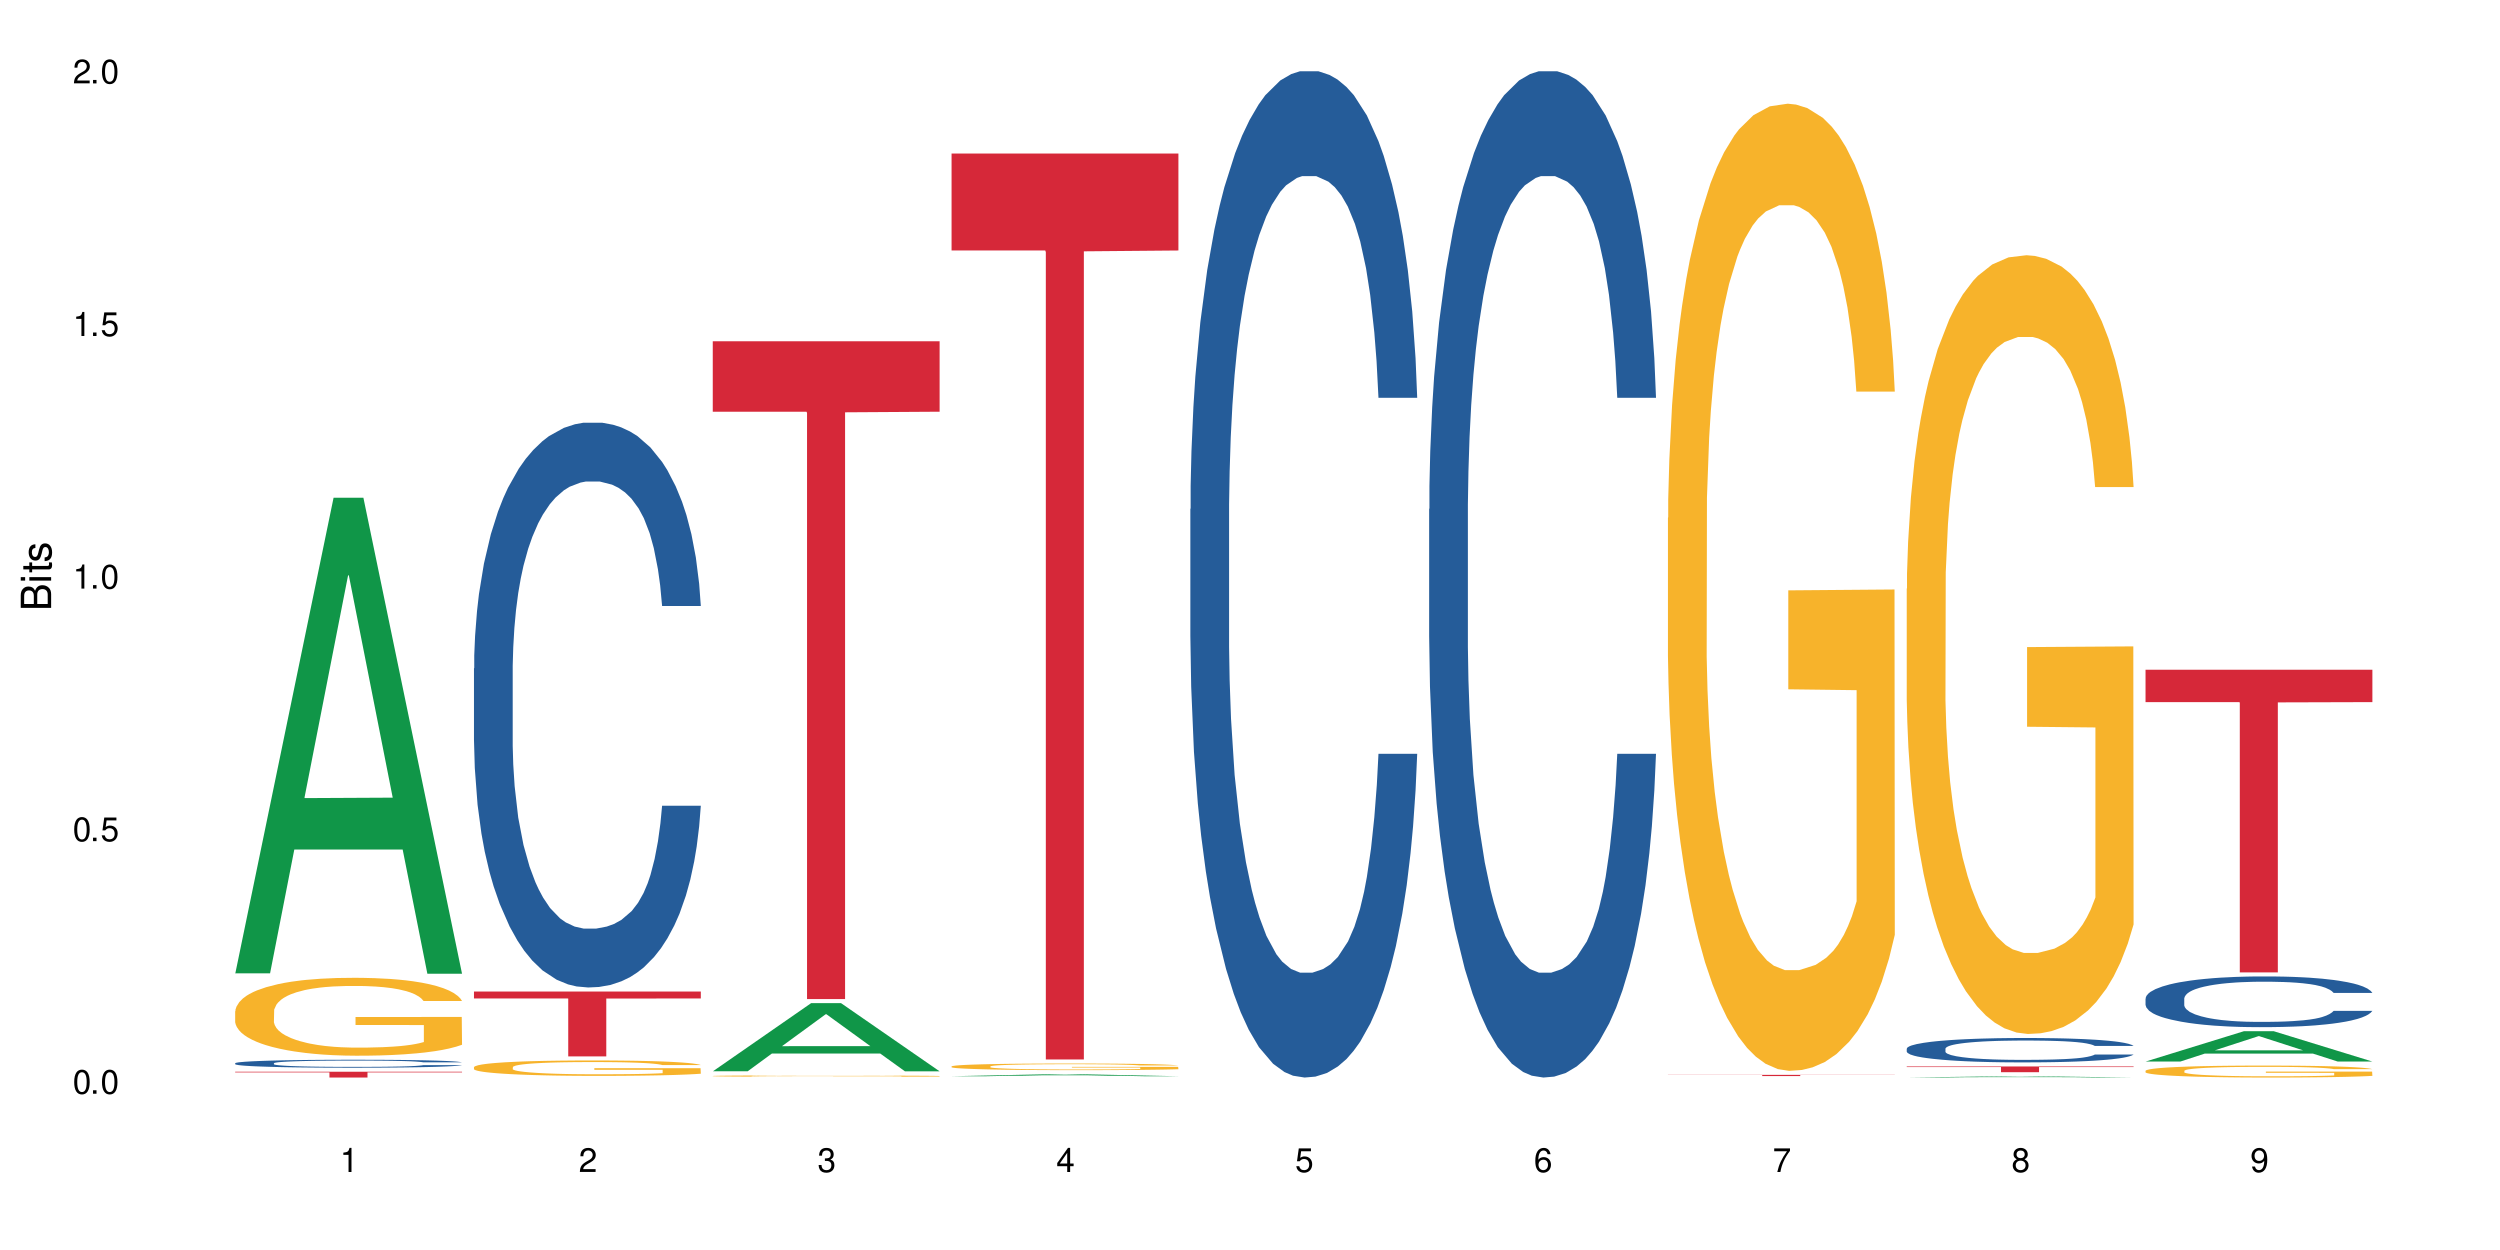 <?xml version="1.0" encoding="UTF-8"?>
<svg xmlns="http://www.w3.org/2000/svg" xmlns:xlink="http://www.w3.org/1999/xlink" width="720" height="360" viewBox="0 0 720 360">
<defs>
<g>
<g id="glyph-0-0">
</g>
<g id="glyph-0-1">
<path d="M 2.641 -6.938 C 2 -6.938 1.422 -6.656 1.078 -6.172 C 0.641 -5.562 0.406 -4.641 0.406 -3.359 C 0.406 -1.016 1.188 0.219 2.641 0.219 C 4.078 0.219 4.859 -1.016 4.859 -3.297 C 4.859 -4.641 4.656 -5.547 4.203 -6.172 C 3.844 -6.656 3.281 -6.938 2.641 -6.938 Z M 2.641 -6.188 C 3.547 -6.188 4 -5.25 4 -3.375 C 4 -1.406 3.562 -0.484 2.625 -0.484 C 1.734 -0.484 1.281 -1.438 1.281 -3.344 C 1.281 -5.25 1.734 -6.188 2.641 -6.188 Z M 2.641 -6.188 "/>
</g>
<g id="glyph-0-2">
<path d="M 1.828 -1 L 0.828 -1 L 0.828 0 L 1.828 0 Z M 1.828 -1 "/>
</g>
<g id="glyph-0-3">
<path d="M 4.562 -6.797 L 1.062 -6.797 L 0.547 -3.094 L 1.328 -3.094 C 1.719 -3.562 2.047 -3.734 2.578 -3.734 C 3.484 -3.734 4.062 -3.109 4.062 -2.094 C 4.062 -1.125 3.484 -0.531 2.578 -0.531 C 1.828 -0.531 1.375 -0.906 1.188 -1.672 L 0.328 -1.672 C 0.453 -1.109 0.547 -0.844 0.75 -0.594 C 1.125 -0.078 1.828 0.219 2.594 0.219 C 3.969 0.219 4.922 -0.781 4.922 -2.219 C 4.922 -3.562 4.031 -4.484 2.719 -4.484 C 2.25 -4.484 1.859 -4.359 1.469 -4.062 L 1.734 -5.969 L 4.562 -5.969 Z M 4.562 -6.797 "/>
</g>
<g id="glyph-0-4">
<path d="M 2.484 -4.938 L 2.484 0 L 3.328 0 L 3.328 -6.938 L 2.766 -6.938 C 2.469 -5.875 2.281 -5.734 0.984 -5.562 L 0.984 -4.938 Z M 2.484 -4.938 "/>
</g>
<g id="glyph-0-5">
<path d="M 4.859 -0.828 L 1.281 -0.828 C 1.359 -1.406 1.672 -1.781 2.5 -2.281 L 3.469 -2.828 C 4.406 -3.344 4.906 -4.062 4.906 -4.906 C 4.906 -5.484 4.672 -6.031 4.266 -6.406 C 3.859 -6.766 3.375 -6.938 2.719 -6.938 C 1.859 -6.938 1.219 -6.625 0.844 -6.031 C 0.609 -5.672 0.5 -5.234 0.484 -4.531 L 1.328 -4.531 C 1.359 -5.016 1.406 -5.281 1.531 -5.516 C 1.75 -5.938 2.188 -6.203 2.703 -6.203 C 3.469 -6.203 4.031 -5.641 4.031 -4.891 C 4.031 -4.344 3.719 -3.859 3.125 -3.516 L 2.234 -3 C 0.812 -2.172 0.406 -1.531 0.328 -0.016 L 4.859 -0.016 Z M 4.859 -0.828 "/>
</g>
<g id="glyph-0-6">
<path d="M 2.125 -3.188 L 2.578 -3.188 C 3.5 -3.188 3.984 -2.766 3.984 -1.922 C 3.984 -1.062 3.469 -0.531 2.594 -0.531 C 1.656 -0.531 1.203 -1 1.156 -2.016 L 0.312 -2.016 C 0.344 -1.453 0.438 -1.094 0.609 -0.781 C 0.953 -0.109 1.625 0.219 2.547 0.219 C 3.953 0.219 4.859 -0.625 4.859 -1.938 C 4.859 -2.828 4.516 -3.297 3.703 -3.594 C 4.344 -3.844 4.656 -4.328 4.656 -5.031 C 4.656 -6.219 3.875 -6.938 2.578 -6.938 C 1.203 -6.938 0.484 -6.172 0.453 -4.703 L 1.297 -4.703 C 1.312 -5.125 1.344 -5.359 1.453 -5.578 C 1.641 -5.969 2.062 -6.203 2.594 -6.203 C 3.344 -6.203 3.797 -5.75 3.797 -5 C 3.797 -4.516 3.609 -4.219 3.25 -4.047 C 3.016 -3.953 2.703 -3.922 2.125 -3.906 Z M 2.125 -3.188 "/>
</g>
<g id="glyph-0-7">
<path d="M 3.141 -1.672 L 3.141 0 L 3.984 0 L 3.984 -1.672 L 4.984 -1.672 L 4.984 -2.438 L 3.984 -2.438 L 3.984 -6.938 L 3.359 -6.938 L 0.266 -2.578 L 0.266 -1.672 Z M 3.141 -2.438 L 1 -2.438 L 3.141 -5.5 Z M 3.141 -2.438 "/>
</g>
<g id="glyph-0-8">
<path d="M 4.781 -5.125 C 4.609 -6.266 3.891 -6.938 2.844 -6.938 C 2.094 -6.938 1.422 -6.578 1.031 -5.953 C 0.594 -5.266 0.406 -4.422 0.406 -3.172 C 0.406 -2 0.578 -1.25 0.984 -0.641 C 1.359 -0.078 1.953 0.219 2.703 0.219 C 3.984 0.219 4.922 -0.75 4.922 -2.094 C 4.922 -3.375 4.062 -4.281 2.844 -4.281 C 2.172 -4.281 1.641 -4.031 1.281 -3.516 C 1.281 -5.234 1.828 -6.188 2.797 -6.188 C 3.391 -6.188 3.797 -5.797 3.938 -5.125 Z M 2.734 -3.531 C 3.547 -3.531 4.062 -2.953 4.062 -2.031 C 4.062 -1.156 3.484 -0.531 2.703 -0.531 C 1.922 -0.531 1.328 -1.188 1.328 -2.078 C 1.328 -2.938 1.906 -3.531 2.734 -3.531 Z M 2.734 -3.531 "/>
</g>
<g id="glyph-0-9">
<path d="M 4.984 -6.797 L 0.438 -6.797 L 0.438 -5.969 L 4.109 -5.969 C 2.5 -3.656 1.828 -2.234 1.328 0 L 2.219 0 C 2.594 -2.172 3.453 -4.047 4.984 -6.094 Z M 4.984 -6.797 "/>
</g>
<g id="glyph-0-10">
<path d="M 3.75 -3.656 C 4.469 -4.094 4.688 -4.438 4.688 -5.078 C 4.688 -6.172 3.844 -6.938 2.641 -6.938 C 1.438 -6.938 0.594 -6.172 0.594 -5.094 C 0.594 -4.438 0.812 -4.094 1.516 -3.656 C 0.734 -3.266 0.359 -2.703 0.359 -1.922 C 0.359 -0.656 1.281 0.219 2.641 0.219 C 3.984 0.219 4.922 -0.656 4.922 -1.922 C 4.922 -2.703 4.531 -3.266 3.75 -3.656 Z M 2.641 -6.188 C 3.359 -6.188 3.812 -5.75 3.812 -5.062 C 3.812 -4.406 3.344 -3.984 2.641 -3.984 C 1.922 -3.984 1.453 -4.406 1.453 -5.078 C 1.453 -5.75 1.922 -6.188 2.641 -6.188 Z M 2.641 -3.266 C 3.484 -3.266 4.062 -2.719 4.062 -1.906 C 4.062 -1.078 3.484 -0.531 2.625 -0.531 C 1.797 -0.531 1.219 -1.094 1.219 -1.906 C 1.219 -2.719 1.781 -3.266 2.641 -3.266 Z M 2.641 -3.266 "/>
</g>
<g id="glyph-0-11">
<path d="M 0.516 -1.578 C 0.672 -0.453 1.406 0.219 2.438 0.219 C 3.188 0.219 3.859 -0.141 4.266 -0.766 C 4.688 -1.453 4.891 -2.297 4.891 -3.547 C 4.891 -4.719 4.703 -5.453 4.312 -6.078 C 3.938 -6.641 3.344 -6.938 2.594 -6.938 C 1.297 -6.938 0.359 -5.969 0.359 -4.625 C 0.359 -3.344 1.234 -2.453 2.453 -2.453 C 3.094 -2.453 3.578 -2.672 4.016 -3.203 C 4 -1.484 3.469 -0.531 2.5 -0.531 C 1.906 -0.531 1.484 -0.906 1.359 -1.578 Z M 2.578 -6.203 C 3.375 -6.203 3.969 -5.531 3.969 -4.641 C 3.969 -3.797 3.391 -3.188 2.547 -3.188 C 1.734 -3.188 1.234 -3.766 1.234 -4.688 C 1.234 -5.562 1.797 -6.203 2.578 -6.203 Z M 2.578 -6.203 "/>
</g>
<g id="glyph-1-0">
</g>
<g id="glyph-1-1">
<path d="M 0 -0.953 L 0 -4.891 C 0 -5.719 -0.234 -6.344 -0.734 -6.797 C -1.188 -7.234 -1.812 -7.469 -2.5 -7.469 C -3.547 -7.469 -4.188 -7 -4.625 -5.875 C -4.984 -6.688 -5.625 -7.094 -6.531 -7.094 C -7.172 -7.094 -7.734 -6.859 -8.141 -6.391 C -8.562 -5.922 -8.75 -5.344 -8.75 -4.5 L -8.75 -0.953 Z M -4.984 -2.062 L -7.766 -2.062 L -7.766 -4.219 C -7.766 -4.844 -7.688 -5.203 -7.453 -5.5 C -7.219 -5.812 -6.859 -5.969 -6.375 -5.969 C -5.891 -5.969 -5.531 -5.812 -5.297 -5.5 C -5.062 -5.203 -4.984 -4.844 -4.984 -4.219 Z M -0.984 -2.062 L -4 -2.062 L -4 -4.781 C -4 -5.766 -3.438 -6.359 -2.484 -6.359 C -1.547 -6.359 -0.984 -5.766 -0.984 -4.781 Z M -0.984 -2.062 "/>
</g>
<g id="glyph-1-2">
<path d="M -6.281 -1.797 L -6.281 -0.797 L 0 -0.797 L 0 -1.797 Z M -8.75 -1.797 L -8.75 -0.797 L -7.484 -0.797 L -7.484 -1.797 Z M -8.75 -1.797 "/>
</g>
<g id="glyph-1-3">
<path d="M -6.281 -3.047 L -6.281 -2.016 L -8.016 -2.016 L -8.016 -1.016 L -6.281 -1.016 L -6.281 -0.172 L -5.469 -0.172 L -5.469 -1.016 L -0.719 -1.016 C -0.078 -1.016 0.281 -1.453 0.281 -2.234 C 0.281 -2.5 0.25 -2.719 0.188 -3.047 L -0.641 -3.047 C -0.609 -2.906 -0.594 -2.766 -0.594 -2.562 C -0.594 -2.141 -0.719 -2.016 -1.156 -2.016 L -5.469 -2.016 L -5.469 -3.047 Z M -6.281 -3.047 "/>
</g>
<g id="glyph-1-4">
<path d="M -4.531 -5.25 C -5.766 -5.25 -6.469 -4.422 -6.469 -2.969 C -6.469 -1.516 -5.719 -0.562 -4.547 -0.562 C -3.562 -0.562 -3.094 -1.062 -2.734 -2.562 L -2.516 -3.484 C -2.344 -4.188 -2.094 -4.469 -1.641 -4.469 C -1.047 -4.469 -0.641 -3.875 -0.641 -3 C -0.641 -2.453 -0.797 -2 -1.062 -1.75 C -1.25 -1.594 -1.422 -1.531 -1.875 -1.469 L -1.875 -0.406 C -0.422 -0.453 0.281 -1.266 0.281 -2.922 C 0.281 -4.5 -0.5 -5.516 -1.719 -5.516 C -2.656 -5.516 -3.172 -4.984 -3.469 -3.734 L -3.703 -2.766 C -3.891 -1.953 -4.156 -1.609 -4.594 -1.609 C -5.188 -1.609 -5.547 -2.125 -5.547 -2.938 C -5.547 -3.75 -5.203 -4.172 -4.531 -4.203 Z M -4.531 -5.25 "/>
</g>
</g>
</defs>
<rect x="-72" y="-36" width="864" height="432" fill="rgb(100%, 100%, 100%)" fill-opacity="1"/>
<path fill-rule="nonzero" fill="rgb(6.275%, 58.824%, 28.235%)" fill-opacity="1" d="M 67.73 280.312 L 67.801 280.188 L 96.07 143.34 L 104.656 143.34 L 133.066 280.441 L 123.082 280.441 L 115.965 244.656 L 84.762 244.656 L 77.781 280.312 L 67.73 280.312 L 87.766 229.852 L 113.102 229.723 L 100.469 165.738 L 100.328 165.609 L 100.188 165.996 L 87.695 229.723 L 87.766 229.852 Z M 67.73 280.312 "/>
<path fill-rule="nonzero" fill="rgb(14.51%, 36.078%, 60%)" fill-opacity="1" d="M 67.73 306.207 L 67.812 306.203 L 67.812 306.152 L 68.051 306.074 L 68.605 305.973 L 69.164 305.906 L 70.598 305.781 L 72.59 305.66 L 74.664 305.57 L 76.176 305.516 L 77.531 305.473 L 80.637 305.395 L 82.629 305.355 L 84.781 305.32 L 87.41 305.285 L 89.324 305.262 L 93.625 305.23 L 96.812 305.215 L 99.281 305.211 L 104.621 305.211 L 107.809 305.219 L 110.117 305.227 L 112.668 305.246 L 114.82 305.262 L 118.562 305.309 L 121.91 305.367 L 123.426 305.402 L 125.816 305.465 L 127.648 305.531 L 128.922 305.582 L 130.355 305.66 L 131.629 305.754 L 132.586 305.863 L 133.066 305.953 L 121.91 305.953 L 121.352 305.867 L 120.715 305.805 L 119.52 305.719 L 118.324 305.656 L 116.652 305.598 L 115.137 305.559 L 113.066 305.516 L 111.234 305.492 L 109.32 305.473 L 107.488 305.461 L 103.984 305.449 L 99.922 305.449 L 98.406 305.453 L 95.297 305.469 L 93.625 305.484 L 91.234 305.512 L 89.562 305.539 L 87.57 305.582 L 86.215 305.617 L 84.543 305.672 L 83.348 305.719 L 81.992 305.789 L 81.195 305.84 L 80.48 305.898 L 79.84 305.969 L 79.363 306.043 L 79.043 306.121 L 78.887 306.195 L 78.887 306.52 L 79.043 306.594 L 79.441 306.684 L 80.48 306.812 L 81.992 306.922 L 83.746 307.012 L 85.418 307.074 L 86.375 307.102 L 87.648 307.137 L 89.641 307.176 L 92.512 307.219 L 94.184 307.234 L 96.734 307.254 L 99.363 307.262 L 102.867 307.262 L 105.977 307.254 L 108.047 307.242 L 110.199 307.227 L 113.145 307.191 L 114.98 307.156 L 116.57 307.117 L 117.766 307.078 L 118.562 307.043 L 119.758 306.98 L 120.715 306.906 L 121.434 306.836 L 121.91 306.762 L 133.066 306.762 L 132.586 306.848 L 131.871 306.93 L 131.152 306.988 L 130.039 307.062 L 128.762 307.129 L 126.93 307.199 L 125.418 307.25 L 123.426 307.301 L 121.59 307.34 L 119.602 307.375 L 116.652 307.418 L 114.738 307.438 L 112.668 307.457 L 110.199 307.477 L 107.09 307.488 L 103.746 307.5 L 100.637 307.5 L 97.289 307.496 L 94.82 307.488 L 91.555 307.469 L 87.492 307.43 L 84.543 307.391 L 82.23 307.352 L 80.238 307.309 L 78.008 307.254 L 75.141 307.16 L 73.387 307.09 L 72.191 307.031 L 70.84 306.949 L 69.883 306.875 L 68.766 306.758 L 67.969 306.609 L 67.73 306.496 Z M 67.73 306.207 "/>
<path fill-rule="nonzero" fill="rgb(96.863%, 70.196%, 16.863%)" fill-opacity="1" d="M 67.73 291.219 L 67.812 291.195 L 67.812 290.789 L 68.129 289.863 L 68.926 288.594 L 69.961 287.551 L 71.078 286.73 L 71.793 286.301 L 72.988 285.684 L 74.023 285.234 L 76.656 284.312 L 80 283.453 L 81.832 283.082 L 83.906 282.734 L 86.852 282.344 L 88.207 282.203 L 92.352 281.875 L 97.051 281.668 L 102.23 281.605 L 104.621 281.629 L 107.887 281.711 L 112.348 281.934 L 114.898 282.141 L 116.891 282.344 L 118.961 282.609 L 121.512 283.02 L 123.902 283.512 L 125.816 284.004 L 127.727 284.621 L 129.32 285.273 L 130.676 285.992 L 131.871 286.852 L 132.586 287.57 L 133.066 288.289 L 121.988 288.289 L 121.352 287.57 L 120.637 287.016 L 119.441 286.34 L 118.246 285.848 L 117.051 285.461 L 114.82 284.926 L 112.906 284.598 L 110.516 284.312 L 108.207 284.129 L 105.578 284.004 L 103.984 283.965 L 99.762 283.965 L 95.938 284.105 L 93.707 284.27 L 92.113 284.434 L 89.879 284.742 L 88.527 284.988 L 87.73 285.152 L 85.34 285.789 L 83.746 286.359 L 82.871 286.75 L 81.754 287.363 L 80.957 287.918 L 80.082 288.738 L 79.602 289.352 L 78.965 290.746 L 78.887 294.434 L 79.125 295.215 L 79.602 296.055 L 80.238 296.793 L 81.195 297.57 L 82.152 298.164 L 83.824 298.965 L 85.258 299.496 L 86.375 299.844 L 88.527 300.398 L 89.402 300.582 L 91.473 300.949 L 93.625 301.238 L 96.254 301.484 L 98.246 301.605 L 101.434 301.711 L 105.496 301.711 L 110.277 301.586 L 113.305 301.422 L 115.379 301.258 L 116.73 301.113 L 118.406 300.891 L 119.602 300.684 L 120.715 300.461 L 122.07 300.109 L 122.07 295.215 L 102.391 295.191 L 102.391 292.898 L 132.984 292.879 L 133.066 300.891 L 131.391 301.441 L 129.32 301.977 L 127.328 302.387 L 125.258 302.734 L 122.309 303.125 L 119.918 303.367 L 116.254 303.656 L 112.906 303.84 L 109.402 303.965 L 106.293 304.023 L 102.629 304.047 L 99.363 304.004 L 95.855 303.883 L 93.066 303.719 L 90.52 303.512 L 87.969 303.246 L 84.781 302.816 L 82.711 302.469 L 80.559 302.035 L 78.406 301.523 L 76.496 300.973 L 75.219 300.543 L 73.945 300.051 L 72.59 299.434 L 71.316 298.738 L 70.359 298.102 L 69.484 297.387 L 68.848 296.711 L 68.211 295.789 L 67.891 295.051 L 67.73 294.414 Z M 67.73 291.219 "/>
<path fill-rule="nonzero" fill="rgb(83.922%, 15.686%, 22.353%)" fill-opacity="1" d="M 67.73 308.664 L 133.066 308.664 L 133.066 308.844 L 105.836 308.844 L 105.836 310.332 L 94.879 310.332 L 94.879 308.848 L 94.723 308.844 L 67.73 308.844 Z M 67.73 308.664 "/>
<path fill-rule="nonzero" fill="rgb(14.51%, 36.078%, 60%)" fill-opacity="1" d="M 136.504 192.508 L 136.582 192.359 L 136.582 188.793 L 136.824 183.141 L 137.379 176.004 L 137.938 171.098 L 139.371 162.328 L 141.363 153.852 L 143.434 147.309 L 144.949 143.445 L 146.305 140.473 L 149.41 134.969 L 151.402 132.145 L 153.555 129.617 L 156.184 127.09 L 158.098 125.602 L 162.398 123.223 L 165.586 122.184 L 168.055 121.738 L 173.395 121.738 L 176.582 122.332 L 178.891 123.074 L 181.441 124.266 L 183.594 125.602 L 187.336 128.875 L 190.684 133.035 L 192.195 135.414 L 194.586 140.023 L 196.418 144.484 L 197.695 148.352 L 199.129 153.852 L 200.402 160.543 L 201.359 168.125 L 201.836 174.52 L 190.684 174.52 L 190.125 168.57 L 189.488 163.961 L 188.293 157.867 L 187.098 153.555 L 185.426 149.242 L 183.91 146.418 L 181.84 143.594 L 180.008 141.809 L 178.094 140.473 L 176.262 139.578 L 172.758 138.688 L 168.691 138.688 L 167.18 138.984 L 164.07 140.172 L 162.398 141.215 L 160.008 143.297 L 158.336 145.23 L 156.344 148.203 L 154.988 150.73 L 153.316 154.598 L 152.121 158.016 L 150.766 162.922 L 149.969 166.641 L 149.25 170.801 L 148.613 175.707 L 148.137 180.914 L 147.816 186.414 L 147.66 191.766 L 147.66 214.812 L 147.816 220.164 L 148.215 226.41 L 149.25 235.477 L 150.766 243.359 L 152.52 249.602 L 154.191 254.062 L 155.148 256.145 L 156.422 258.523 L 158.414 261.496 L 161.281 264.473 L 162.957 265.66 L 165.504 266.852 L 168.137 267.445 L 171.641 267.445 L 174.746 266.852 L 176.82 266.105 L 178.973 264.918 L 181.918 262.391 L 183.75 260.012 L 185.344 257.188 L 186.539 254.359 L 187.336 251.98 L 188.531 247.371 L 189.488 242.316 L 190.203 237.113 L 190.684 232.059 L 201.836 232.059 L 201.359 238.008 L 200.645 243.805 L 199.926 248.117 L 198.809 253.32 L 197.535 257.93 L 195.703 263.133 L 194.188 266.555 L 192.195 270.27 L 190.363 273.094 L 188.371 275.621 L 185.426 278.598 L 183.512 280.082 L 181.441 281.422 L 178.973 282.609 L 175.863 283.652 L 172.516 284.246 L 169.41 284.395 L 166.062 284.098 L 163.594 283.504 L 160.328 282.164 L 156.262 279.488 L 153.316 276.664 L 151.004 273.84 L 149.012 270.863 L 146.781 266.852 L 143.914 260.309 L 142.16 255.254 L 140.965 251.09 L 139.609 245.293 L 138.656 240.086 L 137.539 231.762 L 136.742 221.203 L 136.504 213.027 Z M 136.504 192.508 "/>
<path fill-rule="nonzero" fill="rgb(96.863%, 70.196%, 16.863%)" fill-opacity="1" d="M 136.504 307.312 L 136.582 307.309 L 136.582 307.23 L 136.902 307.047 L 137.699 306.793 L 138.734 306.586 L 139.852 306.426 L 140.566 306.34 L 141.762 306.219 L 142.797 306.129 L 145.426 305.945 L 148.773 305.777 L 150.605 305.703 L 152.68 305.633 L 155.625 305.559 L 156.98 305.527 L 161.125 305.465 L 165.824 305.422 L 171.004 305.41 L 173.395 305.414 L 176.66 305.43 L 181.121 305.477 L 183.672 305.516 L 185.664 305.559 L 187.734 305.609 L 190.285 305.691 L 192.676 305.789 L 194.586 305.887 L 196.5 306.008 L 198.094 306.137 L 199.449 306.277 L 200.645 306.449 L 201.359 306.59 L 201.836 306.734 L 190.762 306.734 L 190.125 306.59 L 189.41 306.48 L 188.215 306.348 L 187.02 306.25 L 185.824 306.172 L 183.594 306.066 L 181.68 306.004 L 179.289 305.945 L 176.98 305.91 L 174.348 305.887 L 172.758 305.879 L 168.535 305.879 L 164.707 305.906 L 162.477 305.938 L 160.883 305.969 L 158.652 306.031 L 157.301 306.082 L 156.504 306.113 L 154.113 306.238 L 152.52 306.352 L 151.641 306.43 L 150.527 306.551 L 149.73 306.66 L 148.852 306.824 L 148.375 306.945 L 147.738 307.219 L 147.66 307.949 L 147.898 308.105 L 148.375 308.27 L 149.012 308.418 L 149.969 308.57 L 150.926 308.688 L 152.598 308.848 L 154.031 308.953 L 155.148 309.023 L 157.301 309.133 L 158.176 309.168 L 160.246 309.242 L 162.398 309.297 L 165.027 309.348 L 167.02 309.371 L 170.207 309.391 L 174.27 309.391 L 179.051 309.367 L 182.078 309.336 L 184.148 309.301 L 185.504 309.273 L 187.176 309.23 L 188.371 309.188 L 189.488 309.145 L 190.844 309.074 L 190.844 308.105 L 171.164 308.102 L 171.164 307.645 L 201.758 307.641 L 201.836 309.23 L 200.164 309.34 L 198.094 309.445 L 196.102 309.523 L 194.031 309.594 L 191.082 309.672 L 188.691 309.719 L 185.027 309.777 L 181.68 309.812 L 178.176 309.836 L 175.066 309.852 L 171.402 309.855 L 168.137 309.844 L 164.629 309.82 L 161.84 309.789 L 159.289 309.75 L 156.742 309.695 L 153.555 309.609 L 151.484 309.543 L 149.332 309.457 L 147.18 309.355 L 145.27 309.246 L 143.992 309.16 L 142.719 309.062 L 141.363 308.941 L 140.09 308.805 L 139.133 308.676 L 138.258 308.535 L 137.617 308.402 L 136.98 308.219 L 136.664 308.074 L 136.504 307.945 Z M 136.504 307.312 "/>
<path fill-rule="nonzero" fill="rgb(83.922%, 15.686%, 22.353%)" fill-opacity="1" d="M 136.504 285.559 L 201.836 285.559 L 201.836 287.559 L 174.609 287.578 L 174.609 304.246 L 163.652 304.246 L 163.652 287.594 L 163.496 287.559 L 136.504 287.559 Z M 136.504 285.559 "/>
<path fill-rule="nonzero" fill="rgb(6.275%, 58.824%, 28.235%)" fill-opacity="1" d="M 205.277 308.531 L 205.348 308.512 L 233.617 288.895 L 242.203 288.895 L 270.609 308.547 L 260.629 308.547 L 253.508 303.418 L 222.309 303.418 L 215.328 308.531 L 205.277 308.531 L 225.309 301.297 L 250.648 301.277 L 238.012 292.105 L 237.875 292.09 L 237.734 292.145 L 225.238 301.277 L 225.309 301.297 Z M 205.277 308.531 "/>
<path fill-rule="nonzero" fill="rgb(96.863%, 70.196%, 16.863%)" fill-opacity="1" d="M 205.277 309.883 L 205.355 309.883 L 205.355 309.875 L 205.676 309.859 L 206.473 309.836 L 207.508 309.816 L 208.621 309.805 L 209.34 309.797 L 210.535 309.785 L 211.57 309.777 L 214.199 309.762 L 217.547 309.746 L 219.379 309.738 L 221.449 309.73 L 224.398 309.727 L 225.754 309.723 L 229.895 309.719 L 234.598 309.715 L 239.777 309.711 L 242.168 309.711 L 245.434 309.715 L 249.895 309.719 L 252.445 309.723 L 254.438 309.727 L 256.508 309.73 L 259.059 309.738 L 261.449 309.746 L 263.359 309.754 L 265.273 309.766 L 266.867 309.777 L 268.219 309.789 L 269.414 309.805 L 270.133 309.816 L 270.609 309.832 L 259.535 309.832 L 258.898 309.816 L 258.18 309.809 L 256.984 309.797 L 254.594 309.781 L 252.363 309.77 L 250.453 309.766 L 248.062 309.762 L 245.75 309.758 L 243.121 309.754 L 237.305 309.754 L 233.48 309.758 L 231.25 309.758 L 229.656 309.762 L 227.426 309.77 L 226.07 309.773 L 225.273 309.773 L 222.883 309.785 L 221.293 309.797 L 220.414 309.805 L 219.301 309.812 L 218.504 309.824 L 217.625 309.84 L 217.148 309.848 L 216.512 309.875 L 216.43 309.938 L 216.672 309.953 L 217.148 309.969 L 217.785 309.98 L 218.742 309.996 L 219.699 310.004 L 221.371 310.02 L 222.805 310.027 L 223.922 310.035 L 226.07 310.043 L 226.949 310.047 L 229.02 310.055 L 231.172 310.059 L 233.801 310.062 L 235.793 310.066 L 247.824 310.066 L 250.852 310.062 L 252.922 310.059 L 254.277 310.059 L 255.949 310.055 L 257.145 310.051 L 258.262 310.047 L 259.613 310.039 L 259.613 309.953 L 239.934 309.953 L 239.934 309.914 L 270.531 309.91 L 270.609 310.055 L 268.938 310.062 L 266.867 310.074 L 264.875 310.082 L 262.801 310.086 L 259.855 310.094 L 257.465 310.098 L 253.801 310.102 L 250.453 310.105 L 246.945 310.109 L 236.906 310.109 L 233.402 310.105 L 230.613 310.105 L 228.062 310.102 L 225.516 310.094 L 222.328 310.086 L 220.254 310.082 L 218.105 310.074 L 215.953 310.066 L 214.039 310.055 L 211.492 310.039 L 210.137 310.027 L 208.863 310.016 L 207.906 310.004 L 207.027 309.992 L 206.391 309.98 L 205.754 309.965 L 205.438 309.949 L 205.277 309.938 Z M 205.277 309.883 "/>
<path fill-rule="nonzero" fill="rgb(83.922%, 15.686%, 22.353%)" fill-opacity="1" d="M 205.277 98.293 L 270.609 98.293 L 270.609 118.57 L 243.383 118.746 L 243.383 287.73 L 232.426 287.73 L 232.426 118.926 L 232.266 118.57 L 205.277 118.57 Z M 205.277 98.293 "/>
<path fill-rule="nonzero" fill="rgb(6.275%, 58.824%, 28.235%)" fill-opacity="1" d="M 274.051 309.957 L 274.117 309.957 L 302.387 309.367 L 310.973 309.367 L 339.383 309.957 L 329.402 309.957 L 322.281 309.805 L 291.082 309.805 L 284.102 309.957 L 274.051 309.957 L 294.082 309.738 L 319.422 309.738 L 306.785 309.461 L 306.645 309.461 L 306.508 309.465 L 294.012 309.738 L 294.082 309.738 Z M 274.051 309.957 "/>
<path fill-rule="nonzero" fill="rgb(96.863%, 70.196%, 16.863%)" fill-opacity="1" d="M 274.051 307.109 L 274.129 307.109 L 274.129 307.074 L 274.449 306.996 L 275.246 306.887 L 276.281 306.797 L 277.395 306.73 L 278.113 306.691 L 279.309 306.641 L 280.344 306.602 L 282.973 306.523 L 286.32 306.449 L 288.152 306.418 L 290.223 306.387 L 293.172 306.355 L 294.527 306.344 L 298.668 306.316 L 303.371 306.297 L 308.547 306.293 L 310.938 306.293 L 314.207 306.301 L 318.668 306.32 L 321.219 306.34 L 323.207 306.355 L 325.281 306.379 L 327.832 306.414 L 330.219 306.453 L 332.133 306.496 L 334.043 306.551 L 335.637 306.605 L 336.992 306.664 L 338.188 306.738 L 338.906 306.801 L 339.383 306.859 L 328.309 306.859 L 327.672 306.801 L 326.953 306.754 L 325.758 306.695 L 324.562 306.652 L 323.367 306.621 L 321.137 306.574 L 319.227 306.547 L 316.836 306.523 L 314.523 306.508 L 311.895 306.496 L 310.301 306.492 L 306.078 306.492 L 302.254 306.504 L 300.023 306.52 L 298.43 306.535 L 296.199 306.559 L 294.844 306.582 L 294.047 306.594 L 291.656 306.648 L 290.062 306.699 L 289.188 306.73 L 288.07 306.781 L 287.273 306.828 L 286.398 306.898 L 285.922 306.953 L 285.285 307.07 L 285.203 307.383 L 285.441 307.449 L 285.922 307.523 L 286.559 307.586 L 287.516 307.652 L 288.469 307.703 L 290.145 307.77 L 291.578 307.816 L 292.691 307.844 L 294.844 307.891 L 295.723 307.906 L 297.793 307.938 L 299.945 307.965 L 302.574 307.984 L 304.566 307.996 L 307.75 308.004 L 311.816 308.004 L 316.598 307.992 L 319.625 307.98 L 321.695 307.965 L 323.051 307.953 L 324.723 307.934 L 325.918 307.918 L 327.035 307.898 L 328.387 307.867 L 328.387 307.449 L 308.707 307.449 L 308.707 307.254 L 339.305 307.25 L 339.383 307.934 L 337.711 307.98 L 335.637 308.027 L 333.645 308.062 L 331.574 308.09 L 328.625 308.125 L 326.238 308.145 L 322.57 308.168 L 319.227 308.184 L 315.719 308.195 L 312.613 308.199 L 308.945 308.203 L 305.68 308.199 L 302.176 308.188 L 299.387 308.176 L 296.836 308.156 L 294.285 308.133 L 291.102 308.098 L 289.027 308.066 L 286.875 308.031 L 284.727 307.988 L 282.812 307.941 L 280.266 307.863 L 278.91 307.809 L 277.633 307.75 L 276.68 307.695 L 275.801 307.637 L 275.164 307.578 L 274.527 307.5 L 274.207 307.438 L 274.051 307.383 Z M 274.051 307.109 "/>
<path fill-rule="nonzero" fill="rgb(83.922%, 15.686%, 22.353%)" fill-opacity="1" d="M 274.051 44.211 L 339.383 44.211 L 339.383 72.141 L 312.152 72.383 L 312.152 305.129 L 301.199 305.129 L 301.199 72.629 L 301.039 72.141 L 274.051 72.141 Z M 274.051 44.211 "/>
<path fill-rule="nonzero" fill="rgb(14.51%, 36.078%, 60%)" fill-opacity="1" d="M 342.82 146.621 L 342.902 146.355 L 342.902 140 L 343.141 129.934 L 343.699 117.215 L 344.258 108.477 L 345.691 92.844 L 347.684 77.746 L 349.754 66.09 L 351.266 59.203 L 352.621 53.902 L 355.73 44.102 L 357.723 39.07 L 359.871 34.566 L 362.5 30.062 L 364.414 27.414 L 368.715 23.176 L 371.902 21.32 L 374.375 20.527 L 379.711 20.527 L 382.898 21.586 L 385.211 22.91 L 387.758 25.031 L 389.91 27.414 L 393.656 33.242 L 397 40.66 L 398.516 44.898 L 400.906 53.109 L 402.738 61.055 L 404.012 67.945 L 405.445 77.746 L 406.723 89.668 L 407.68 103.176 L 408.156 114.566 L 397 114.566 L 396.445 103.973 L 395.805 95.758 L 394.609 84.898 L 393.414 77.215 L 391.742 69.535 L 390.23 64.5 L 388.156 59.469 L 386.324 56.289 L 384.414 53.902 L 382.578 52.316 L 379.074 50.727 L 375.012 50.727 L 373.496 51.254 L 370.391 53.375 L 368.715 55.23 L 366.324 58.938 L 364.652 62.383 L 362.66 67.68 L 361.305 72.184 L 359.633 79.07 L 358.438 85.164 L 357.082 93.906 L 356.285 100.527 L 355.57 107.945 L 354.934 116.688 L 354.453 125.957 L 354.137 135.762 L 353.977 145.297 L 353.977 186.355 L 354.137 195.895 L 354.535 207.02 L 355.57 223.18 L 357.082 237.219 L 358.836 248.344 L 360.508 256.293 L 361.465 260 L 362.742 264.238 L 364.734 269.535 L 367.602 274.836 L 369.273 276.953 L 371.824 279.074 L 374.453 280.133 L 377.957 280.133 L 381.066 279.074 L 383.137 277.75 L 385.289 275.629 L 388.238 271.125 L 390.07 266.887 L 391.664 261.855 L 392.859 256.82 L 393.656 252.582 L 394.852 244.371 L 395.805 235.363 L 396.523 226.094 L 397 217.086 L 408.156 217.086 L 407.68 227.684 L 406.961 238.012 L 406.242 245.695 L 405.129 254.969 L 403.852 263.18 L 402.02 272.449 L 400.508 278.543 L 398.516 285.168 L 396.684 290.199 L 394.691 294.703 L 391.742 300 L 389.832 302.648 L 387.758 305.035 L 385.289 307.152 L 382.18 309.008 L 378.836 310.066 L 375.727 310.332 L 372.383 309.801 L 369.91 308.742 L 366.645 306.359 L 362.582 301.59 L 359.633 296.559 L 357.324 291.523 L 355.332 286.227 L 353.102 279.074 L 350.23 267.418 L 348.48 258.41 L 347.285 250.992 L 345.93 240.664 L 344.973 231.391 L 343.859 216.555 L 343.062 197.746 L 342.82 183.18 Z M 342.82 146.621 "/>
<path fill-rule="nonzero" fill="rgb(14.51%, 36.078%, 60%)" fill-opacity="1" d="M 411.594 146.621 L 411.676 146.355 L 411.676 140 L 411.914 129.934 L 412.473 117.215 L 413.027 108.477 L 414.461 92.844 L 416.453 77.746 L 418.527 66.09 L 420.039 59.203 L 421.395 53.902 L 424.5 44.102 L 426.492 39.07 L 428.645 34.566 L 431.273 30.062 L 433.188 27.414 L 437.488 23.176 L 440.676 21.32 L 443.145 20.527 L 448.484 20.527 L 451.672 21.586 L 453.98 22.91 L 456.531 25.031 L 458.684 27.414 L 462.426 33.242 L 465.773 40.66 L 467.289 44.898 L 469.68 53.109 L 471.512 61.055 L 472.785 67.945 L 474.219 77.746 L 475.496 89.668 L 476.449 103.176 L 476.93 114.566 L 465.773 114.566 L 465.215 103.973 L 464.578 95.758 L 463.383 84.898 L 462.188 77.215 L 460.516 69.535 L 459 64.5 L 456.93 59.469 L 455.098 56.289 L 453.184 53.902 L 451.352 52.316 L 447.848 50.727 L 443.785 50.727 L 442.27 51.254 L 439.164 53.375 L 437.488 55.23 L 435.098 58.938 L 433.426 62.383 L 431.434 67.68 L 430.078 72.184 L 428.406 79.07 L 427.211 85.164 L 425.855 93.906 L 425.059 100.527 L 424.344 107.945 L 423.707 116.688 L 423.227 125.957 L 422.91 135.762 L 422.75 145.297 L 422.75 186.355 L 422.91 195.895 L 423.309 207.02 L 424.344 223.18 L 425.855 237.219 L 427.609 248.344 L 429.281 256.293 L 430.238 260 L 431.512 264.238 L 433.504 269.535 L 436.375 274.836 L 438.047 276.953 L 440.598 279.074 L 443.227 280.133 L 446.73 280.133 L 449.84 279.074 L 451.91 277.75 L 454.062 275.629 L 457.008 271.125 L 458.844 266.887 L 460.438 261.855 L 461.629 256.82 L 462.426 252.582 L 463.621 244.371 L 464.578 235.363 L 465.297 226.094 L 465.773 217.086 L 476.93 217.086 L 476.449 227.684 L 475.734 238.012 L 475.016 245.695 L 473.902 254.969 L 472.625 263.18 L 470.793 272.449 L 469.281 278.543 L 467.289 285.168 L 465.457 290.199 L 463.465 294.703 L 460.516 300 L 458.602 302.648 L 456.531 305.035 L 454.062 307.152 L 450.953 309.008 L 447.609 310.066 L 444.5 310.332 L 441.152 309.801 L 438.684 308.742 L 435.418 306.359 L 431.355 301.59 L 428.406 296.559 L 426.094 291.523 L 424.105 286.227 L 421.871 279.074 L 419.004 267.418 L 417.25 258.41 L 416.055 250.992 L 414.703 240.664 L 413.746 231.391 L 412.629 216.555 L 411.832 197.746 L 411.594 183.18 Z M 411.594 146.621 "/>
<path fill-rule="nonzero" fill="rgb(96.863%, 70.196%, 16.863%)" fill-opacity="1" d="M 480.367 149.164 L 480.445 148.91 L 480.445 143.824 L 480.766 132.379 L 481.562 116.605 L 482.598 103.633 L 483.715 93.457 L 484.43 88.117 L 485.625 80.484 L 486.66 74.887 L 489.289 63.441 L 492.637 52.758 L 494.469 48.18 L 496.543 43.855 L 499.488 39.02 L 500.844 37.238 L 504.988 33.172 L 509.688 30.625 L 514.867 29.863 L 517.258 30.117 L 520.523 31.137 L 524.984 33.934 L 527.535 36.477 L 529.527 39.02 L 531.598 42.328 L 534.148 47.414 L 536.539 53.52 L 538.449 59.625 L 540.363 67.258 L 541.957 75.398 L 543.312 84.301 L 544.508 94.984 L 545.223 103.887 L 545.703 112.789 L 534.625 112.789 L 533.988 103.887 L 533.273 97.02 L 532.078 88.625 L 530.883 82.52 L 529.688 77.688 L 527.457 71.07 L 525.543 67.004 L 523.152 63.441 L 520.844 61.152 L 518.215 59.625 L 516.621 59.117 L 512.398 59.117 L 508.574 60.898 L 506.34 62.934 L 504.746 64.969 L 502.516 68.781 L 501.164 71.836 L 500.367 73.871 L 497.977 81.758 L 496.383 88.879 L 495.504 93.711 L 494.391 101.344 L 493.594 108.211 L 492.719 118.387 L 492.238 126.02 L 491.602 143.316 L 491.523 189.102 L 491.762 198.77 L 492.238 209.199 L 492.875 218.355 L 493.832 228.023 L 494.789 235.398 L 496.461 245.32 L 497.895 251.934 L 499.012 256.258 L 501.164 263.125 L 502.039 265.418 L 504.109 269.996 L 506.262 273.555 L 508.891 276.609 L 510.883 278.137 L 514.07 279.406 L 518.133 279.406 L 522.914 277.879 L 525.941 275.848 L 528.012 273.812 L 529.367 272.031 L 531.039 269.23 L 532.234 266.688 L 533.352 263.891 L 534.707 259.566 L 534.707 198.77 L 515.027 198.516 L 515.027 170.023 L 545.621 169.77 L 545.703 269.23 L 544.027 276.102 L 541.957 282.715 L 539.965 287.801 L 537.895 292.125 L 534.945 296.961 L 532.555 300.012 L 528.891 303.574 L 525.543 305.863 L 522.039 307.387 L 518.93 308.152 L 515.266 308.406 L 512 307.898 L 508.492 306.371 L 505.703 304.336 L 503.156 301.793 L 500.605 298.484 L 497.418 293.145 L 495.348 288.82 L 493.195 283.477 L 491.043 277.117 L 489.133 270.25 L 487.855 264.906 L 486.582 258.801 L 485.227 251.172 L 483.953 242.523 L 482.996 234.637 L 482.121 225.734 L 481.484 217.34 L 480.844 205.891 L 480.527 196.734 L 480.367 188.848 Z M 480.367 149.164 "/>
<path fill-rule="nonzero" fill="rgb(83.922%, 15.686%, 22.353%)" fill-opacity="1" d="M 480.367 309.57 L 545.703 309.57 L 545.703 309.605 L 518.473 309.605 L 518.473 309.914 L 507.516 309.914 L 507.516 309.609 L 507.359 309.605 L 480.367 309.605 Z M 480.367 309.57 "/>
<path fill-rule="nonzero" fill="rgb(6.275%, 58.824%, 28.235%)" fill-opacity="1" d="M 549.141 310.332 L 549.211 310.332 L 577.48 309.957 L 586.066 309.957 L 614.473 310.332 L 604.492 310.332 L 597.371 310.234 L 566.172 310.234 L 559.191 310.332 L 549.141 310.332 L 569.172 310.195 L 594.512 310.195 L 581.875 310.02 L 581.598 310.02 L 569.102 310.195 L 569.172 310.195 Z M 549.141 310.332 "/>
<path fill-rule="nonzero" fill="rgb(14.51%, 36.078%, 60%)" fill-opacity="1" d="M 549.141 302.004 L 549.219 301.996 L 549.219 301.844 L 549.457 301.598 L 550.016 301.289 L 550.574 301.078 L 552.008 300.699 L 554 300.336 L 556.07 300.051 L 557.586 299.887 L 558.941 299.758 L 562.047 299.52 L 564.039 299.398 L 566.191 299.289 L 568.82 299.18 L 570.73 299.117 L 575.035 299.012 L 578.223 298.969 L 580.691 298.949 L 586.031 298.949 L 589.215 298.977 L 591.527 299.008 L 594.078 299.059 L 596.227 299.117 L 599.973 299.258 L 603.32 299.438 L 604.832 299.539 L 607.223 299.738 L 609.055 299.93 L 610.332 300.098 L 611.766 300.336 L 613.039 300.625 L 613.996 300.949 L 614.473 301.227 L 603.32 301.227 L 602.762 300.969 L 602.125 300.77 L 600.93 300.508 L 599.734 300.32 L 598.062 300.137 L 596.547 300.016 L 594.477 299.891 L 592.645 299.816 L 590.73 299.758 L 588.898 299.719 L 585.391 299.68 L 581.328 299.68 L 579.816 299.695 L 576.707 299.746 L 575.035 299.789 L 572.645 299.879 L 570.973 299.961 L 568.98 300.09 L 567.625 300.199 L 565.953 300.367 L 564.758 300.516 L 563.402 300.727 L 562.605 300.887 L 561.887 301.066 L 561.25 301.277 L 560.773 301.504 L 560.453 301.738 L 560.293 301.973 L 560.293 302.965 L 560.453 303.195 L 560.852 303.465 L 561.887 303.855 L 563.402 304.199 L 565.156 304.469 L 566.828 304.66 L 567.785 304.75 L 569.059 304.852 L 571.051 304.98 L 573.918 305.109 L 575.594 305.16 L 578.141 305.211 L 580.77 305.238 L 584.277 305.238 L 587.383 305.211 L 589.457 305.18 L 591.605 305.129 L 594.555 305.02 L 596.387 304.914 L 597.98 304.793 L 599.176 304.672 L 599.973 304.57 L 601.168 304.371 L 602.125 304.152 L 602.84 303.93 L 603.32 303.711 L 614.473 303.711 L 613.996 303.965 L 613.277 304.215 L 612.562 304.402 L 611.445 304.629 L 610.172 304.824 L 608.34 305.051 L 606.824 305.199 L 604.832 305.359 L 603 305.48 L 601.008 305.59 L 598.062 305.719 L 596.148 305.781 L 594.078 305.84 L 591.605 305.891 L 588.5 305.938 L 585.152 305.961 L 582.047 305.969 L 578.699 305.957 L 576.23 305.93 L 572.965 305.871 L 568.898 305.758 L 565.953 305.633 L 563.641 305.512 L 561.648 305.383 L 559.418 305.211 L 556.551 304.93 L 554.797 304.711 L 553.602 304.531 L 552.246 304.281 L 551.293 304.055 L 550.176 303.695 L 549.379 303.242 L 549.141 302.887 Z M 549.141 302.004 "/>
<path fill-rule="nonzero" fill="rgb(96.863%, 70.196%, 16.863%)" fill-opacity="1" d="M 549.141 169.566 L 549.219 169.363 L 549.219 165.266 L 549.539 156.047 L 550.336 143.352 L 551.371 132.902 L 552.484 124.711 L 553.203 120.41 L 554.398 114.266 L 555.434 109.758 L 558.062 100.543 L 561.41 91.941 L 563.242 88.254 L 565.312 84.77 L 568.262 80.879 L 569.617 79.445 L 573.758 76.168 L 578.461 74.121 L 583.641 73.504 L 586.031 73.711 L 589.297 74.531 L 593.758 76.781 L 596.309 78.832 L 598.301 80.879 L 600.371 83.543 L 602.922 87.637 L 605.312 92.555 L 607.223 97.469 L 609.137 103.613 L 610.73 110.168 L 612.082 117.336 L 613.277 125.941 L 613.996 133.109 L 614.473 140.277 L 603.398 140.277 L 602.762 133.109 L 602.043 127.578 L 600.848 120.82 L 599.652 115.902 L 598.461 112.012 L 596.227 106.688 L 594.316 103.41 L 591.926 100.543 L 589.613 98.699 L 586.984 97.469 L 585.391 97.059 L 581.168 97.059 L 577.344 98.492 L 575.113 100.133 L 573.52 101.77 L 571.289 104.844 L 569.934 107.301 L 569.137 108.941 L 566.75 115.289 L 565.156 121.023 L 564.277 124.914 L 563.164 131.062 L 562.367 136.59 L 561.488 144.785 L 561.012 150.93 L 560.375 164.855 L 560.293 201.723 L 560.535 209.508 L 561.012 217.906 L 561.648 225.277 L 562.605 233.062 L 563.562 239 L 565.234 246.988 L 566.668 252.316 L 567.785 255.797 L 569.934 261.328 L 570.812 263.172 L 572.883 266.855 L 575.035 269.727 L 577.664 272.184 L 579.656 273.41 L 582.844 274.438 L 586.906 274.438 L 591.688 273.207 L 594.715 271.566 L 596.785 269.93 L 598.141 268.496 L 599.812 266.242 L 601.008 264.195 L 602.125 261.941 L 603.48 258.461 L 603.48 209.508 L 583.797 209.301 L 583.797 186.363 L 614.395 186.156 L 614.473 266.242 L 612.801 271.773 L 610.73 277.098 L 608.738 281.195 L 606.664 284.676 L 603.719 288.566 L 601.328 291.027 L 597.664 293.895 L 594.316 295.738 L 590.809 296.965 L 587.703 297.582 L 584.039 297.785 L 580.77 297.375 L 577.266 296.148 L 574.477 294.508 L 571.926 292.461 L 569.379 289.797 L 566.191 285.496 L 564.117 282.016 L 561.969 277.711 L 559.816 272.594 L 557.902 267.062 L 556.629 262.762 L 555.355 257.844 L 554 251.699 L 552.727 244.738 L 551.77 238.387 L 550.895 231.219 L 550.254 224.461 L 549.617 215.242 L 549.301 207.867 L 549.141 201.52 Z M 549.141 169.566 "/>
<path fill-rule="nonzero" fill="rgb(83.922%, 15.686%, 22.353%)" fill-opacity="1" d="M 549.141 307.133 L 614.473 307.133 L 614.473 307.309 L 587.246 307.312 L 587.246 308.793 L 576.289 308.793 L 576.289 307.312 L 576.129 307.309 L 549.141 307.309 Z M 549.141 307.133 "/>
<path fill-rule="nonzero" fill="rgb(6.275%, 58.824%, 28.235%)" fill-opacity="1" d="M 617.914 305.719 L 617.98 305.711 L 646.25 296.988 L 654.836 296.988 L 683.246 305.727 L 673.266 305.727 L 666.145 303.445 L 634.945 303.445 L 627.965 305.719 L 617.914 305.719 L 637.945 302.504 L 663.285 302.492 L 650.648 298.414 L 650.512 298.406 L 650.371 298.434 L 637.875 302.492 L 637.945 302.504 Z M 617.914 305.719 "/>
<path fill-rule="nonzero" fill="rgb(14.51%, 36.078%, 60%)" fill-opacity="1" d="M 617.914 287.574 L 617.992 287.562 L 617.992 287.242 L 618.23 286.734 L 618.789 286.094 L 619.348 285.652 L 620.781 284.863 L 622.773 284.105 L 624.844 283.516 L 626.359 283.168 L 627.711 282.902 L 630.82 282.41 L 632.812 282.156 L 634.965 281.93 L 637.594 281.699 L 639.504 281.566 L 643.809 281.355 L 646.996 281.262 L 649.465 281.219 L 654.801 281.219 L 657.988 281.273 L 660.301 281.34 L 662.852 281.449 L 665 281.566 L 668.746 281.859 L 672.094 282.234 L 673.605 282.449 L 675.996 282.863 L 677.828 283.262 L 679.102 283.609 L 680.539 284.105 L 681.812 284.703 L 682.77 285.387 L 683.246 285.961 L 672.094 285.961 L 671.535 285.426 L 670.898 285.012 L 669.703 284.465 L 668.508 284.078 L 666.832 283.691 L 665.32 283.438 L 663.246 283.184 L 661.414 283.023 L 659.504 282.902 L 657.672 282.824 L 654.164 282.742 L 650.102 282.742 L 648.586 282.77 L 645.48 282.875 L 643.809 282.969 L 641.418 283.156 L 639.742 283.328 L 637.75 283.598 L 636.398 283.824 L 634.723 284.172 L 633.527 284.477 L 632.176 284.918 L 631.379 285.25 L 630.66 285.625 L 630.023 286.066 L 629.547 286.535 L 629.227 287.027 L 629.066 287.508 L 629.066 289.578 L 629.227 290.059 L 629.625 290.617 L 630.66 291.434 L 632.176 292.141 L 633.926 292.699 L 635.602 293.102 L 636.559 293.289 L 637.832 293.5 L 639.824 293.77 L 642.691 294.035 L 644.363 294.141 L 646.914 294.25 L 649.543 294.301 L 653.051 294.301 L 656.156 294.25 L 658.227 294.184 L 660.379 294.074 L 663.328 293.848 L 665.16 293.637 L 666.754 293.383 L 667.949 293.129 L 668.746 292.914 L 669.941 292.5 L 670.898 292.047 L 671.613 291.578 L 672.094 291.125 L 683.246 291.125 L 682.77 291.66 L 682.051 292.18 L 681.336 292.566 L 680.219 293.035 L 678.945 293.449 L 677.113 293.914 L 675.598 294.223 L 673.605 294.555 L 671.773 294.809 L 669.781 295.035 L 666.832 295.305 L 664.922 295.438 L 662.852 295.559 L 660.379 295.664 L 657.273 295.758 L 653.926 295.812 L 650.82 295.824 L 647.473 295.797 L 645.004 295.746 L 641.734 295.625 L 637.672 295.383 L 634.723 295.129 L 632.414 294.875 L 630.422 294.609 L 628.191 294.25 L 625.324 293.66 L 623.57 293.207 L 622.375 292.836 L 621.02 292.312 L 620.062 291.848 L 618.949 291.098 L 618.152 290.152 L 617.914 289.418 Z M 617.914 287.574 "/>
<path fill-rule="nonzero" fill="rgb(96.863%, 70.196%, 16.863%)" fill-opacity="1" d="M 617.914 308.363 L 617.992 308.363 L 617.992 308.297 L 618.312 308.156 L 619.109 307.961 L 620.145 307.801 L 621.258 307.676 L 621.977 307.609 L 623.172 307.516 L 624.207 307.445 L 626.836 307.305 L 630.184 307.172 L 632.016 307.117 L 634.086 307.062 L 637.035 307.004 L 638.391 306.98 L 642.531 306.93 L 647.234 306.898 L 652.414 306.891 L 654.801 306.895 L 658.07 306.906 L 662.531 306.941 L 665.082 306.973 L 667.074 307.004 L 669.145 307.043 L 671.695 307.109 L 674.082 307.184 L 675.996 307.258 L 677.91 307.352 L 679.5 307.453 L 680.855 307.562 L 682.051 307.695 L 682.77 307.805 L 683.246 307.914 L 672.172 307.914 L 671.535 307.805 L 670.816 307.719 L 669.621 307.617 L 668.426 307.543 L 667.23 307.48 L 665 307.398 L 663.09 307.348 L 660.699 307.305 L 658.387 307.277 L 655.758 307.258 L 654.164 307.254 L 649.941 307.254 L 646.117 307.273 L 643.887 307.301 L 642.293 307.324 L 640.062 307.371 L 638.707 307.41 L 637.91 307.434 L 635.52 307.531 L 633.926 307.621 L 633.051 307.68 L 631.934 307.773 L 631.141 307.859 L 630.262 307.984 L 629.785 308.078 L 629.148 308.293 L 629.066 308.859 L 629.305 308.977 L 629.785 309.105 L 630.422 309.219 L 631.379 309.34 L 632.332 309.43 L 634.008 309.555 L 635.441 309.633 L 636.559 309.688 L 638.707 309.773 L 639.586 309.801 L 641.656 309.859 L 643.809 309.902 L 646.438 309.941 L 648.43 309.957 L 651.617 309.973 L 655.68 309.973 L 660.461 309.957 L 663.488 309.93 L 665.559 309.906 L 666.914 309.883 L 668.586 309.848 L 669.781 309.816 L 670.898 309.781 L 672.25 309.73 L 672.25 308.977 L 652.57 308.973 L 652.57 308.621 L 683.168 308.621 L 683.246 309.848 L 681.574 309.934 L 679.5 310.016 L 677.512 310.078 L 675.438 310.133 L 672.492 310.191 L 670.102 310.23 L 666.434 310.273 L 663.09 310.301 L 659.582 310.32 L 656.477 310.328 L 652.809 310.332 L 649.543 310.324 L 646.039 310.309 L 643.25 310.281 L 640.699 310.25 L 638.148 310.211 L 634.965 310.145 L 632.891 310.09 L 630.742 310.023 L 628.59 309.945 L 626.676 309.859 L 625.402 309.797 L 624.129 309.719 L 622.773 309.625 L 621.496 309.52 L 620.543 309.422 L 619.664 309.312 L 619.027 309.207 L 618.391 309.066 L 618.07 308.953 L 617.914 308.855 Z M 617.914 308.363 "/>
<path fill-rule="nonzero" fill="rgb(83.922%, 15.686%, 22.353%)" fill-opacity="1" d="M 617.914 192.875 L 683.246 192.875 L 683.246 202.207 L 656.016 202.289 L 656.016 280.055 L 645.062 280.055 L 645.062 202.367 L 644.902 202.207 L 617.914 202.207 Z M 617.914 192.875 "/>
<g fill="rgb(0%, 0%, 0%)" fill-opacity="1">
<use xlink:href="#glyph-0-1" x="20.965" y="314.993"/>
<use xlink:href="#glyph-0-2" x="25.965" y="314.993"/>
<use xlink:href="#glyph-0-1" x="28.965" y="314.993"/>
</g>
<g fill="rgb(0%, 0%, 0%)" fill-opacity="1">
<use xlink:href="#glyph-0-1" x="20.965" y="242.251"/>
<use xlink:href="#glyph-0-2" x="25.965" y="242.251"/>
<use xlink:href="#glyph-0-3" x="28.965" y="242.251"/>
</g>
<g fill="rgb(0%, 0%, 0%)" fill-opacity="1">
<use xlink:href="#glyph-0-4" x="20.965" y="169.509"/>
<use xlink:href="#glyph-0-2" x="25.965" y="169.509"/>
<use xlink:href="#glyph-0-1" x="28.965" y="169.509"/>
</g>
<g fill="rgb(0%, 0%, 0%)" fill-opacity="1">
<use xlink:href="#glyph-0-4" x="20.965" y="96.767"/>
<use xlink:href="#glyph-0-2" x="25.965" y="96.767"/>
<use xlink:href="#glyph-0-3" x="28.965" y="96.767"/>
</g>
<g fill="rgb(0%, 0%, 0%)" fill-opacity="1">
<use xlink:href="#glyph-0-5" x="20.965" y="24.024"/>
<use xlink:href="#glyph-0-2" x="25.965" y="24.024"/>
<use xlink:href="#glyph-0-1" x="28.965" y="24.024"/>
</g>
<g fill="rgb(0%, 0%, 0%)" fill-opacity="1">
<use xlink:href="#glyph-0-4" x="97.898" y="337.532"/>
</g>
<g fill="rgb(0%, 0%, 0%)" fill-opacity="1">
<use xlink:href="#glyph-0-5" x="166.672" y="337.532"/>
</g>
<g fill="rgb(0%, 0%, 0%)" fill-opacity="1">
<use xlink:href="#glyph-0-6" x="235.445" y="337.532"/>
</g>
<g fill="rgb(0%, 0%, 0%)" fill-opacity="1">
<use xlink:href="#glyph-0-7" x="304.215" y="337.532"/>
</g>
<g fill="rgb(0%, 0%, 0%)" fill-opacity="1">
<use xlink:href="#glyph-0-3" x="372.988" y="337.532"/>
</g>
<g fill="rgb(0%, 0%, 0%)" fill-opacity="1">
<use xlink:href="#glyph-0-8" x="441.762" y="337.532"/>
</g>
<g fill="rgb(0%, 0%, 0%)" fill-opacity="1">
<use xlink:href="#glyph-0-9" x="510.535" y="337.532"/>
</g>
<g fill="rgb(0%, 0%, 0%)" fill-opacity="1">
<use xlink:href="#glyph-0-10" x="579.309" y="337.532"/>
</g>
<g fill="rgb(0%, 0%, 0%)" fill-opacity="1">
<use xlink:href="#glyph-0-11" x="648.078" y="337.532"/>
</g>
<g fill="rgb(0%, 0%, 0%)" fill-opacity="1">
<use xlink:href="#glyph-1-1" x="14.725" y="176.012"/>
<use xlink:href="#glyph-1-2" x="14.725" y="168.012"/>
<use xlink:href="#glyph-1-3" x="14.725" y="165.012"/>
<use xlink:href="#glyph-1-4" x="14.725" y="162.012"/>
</g>
</svg>
